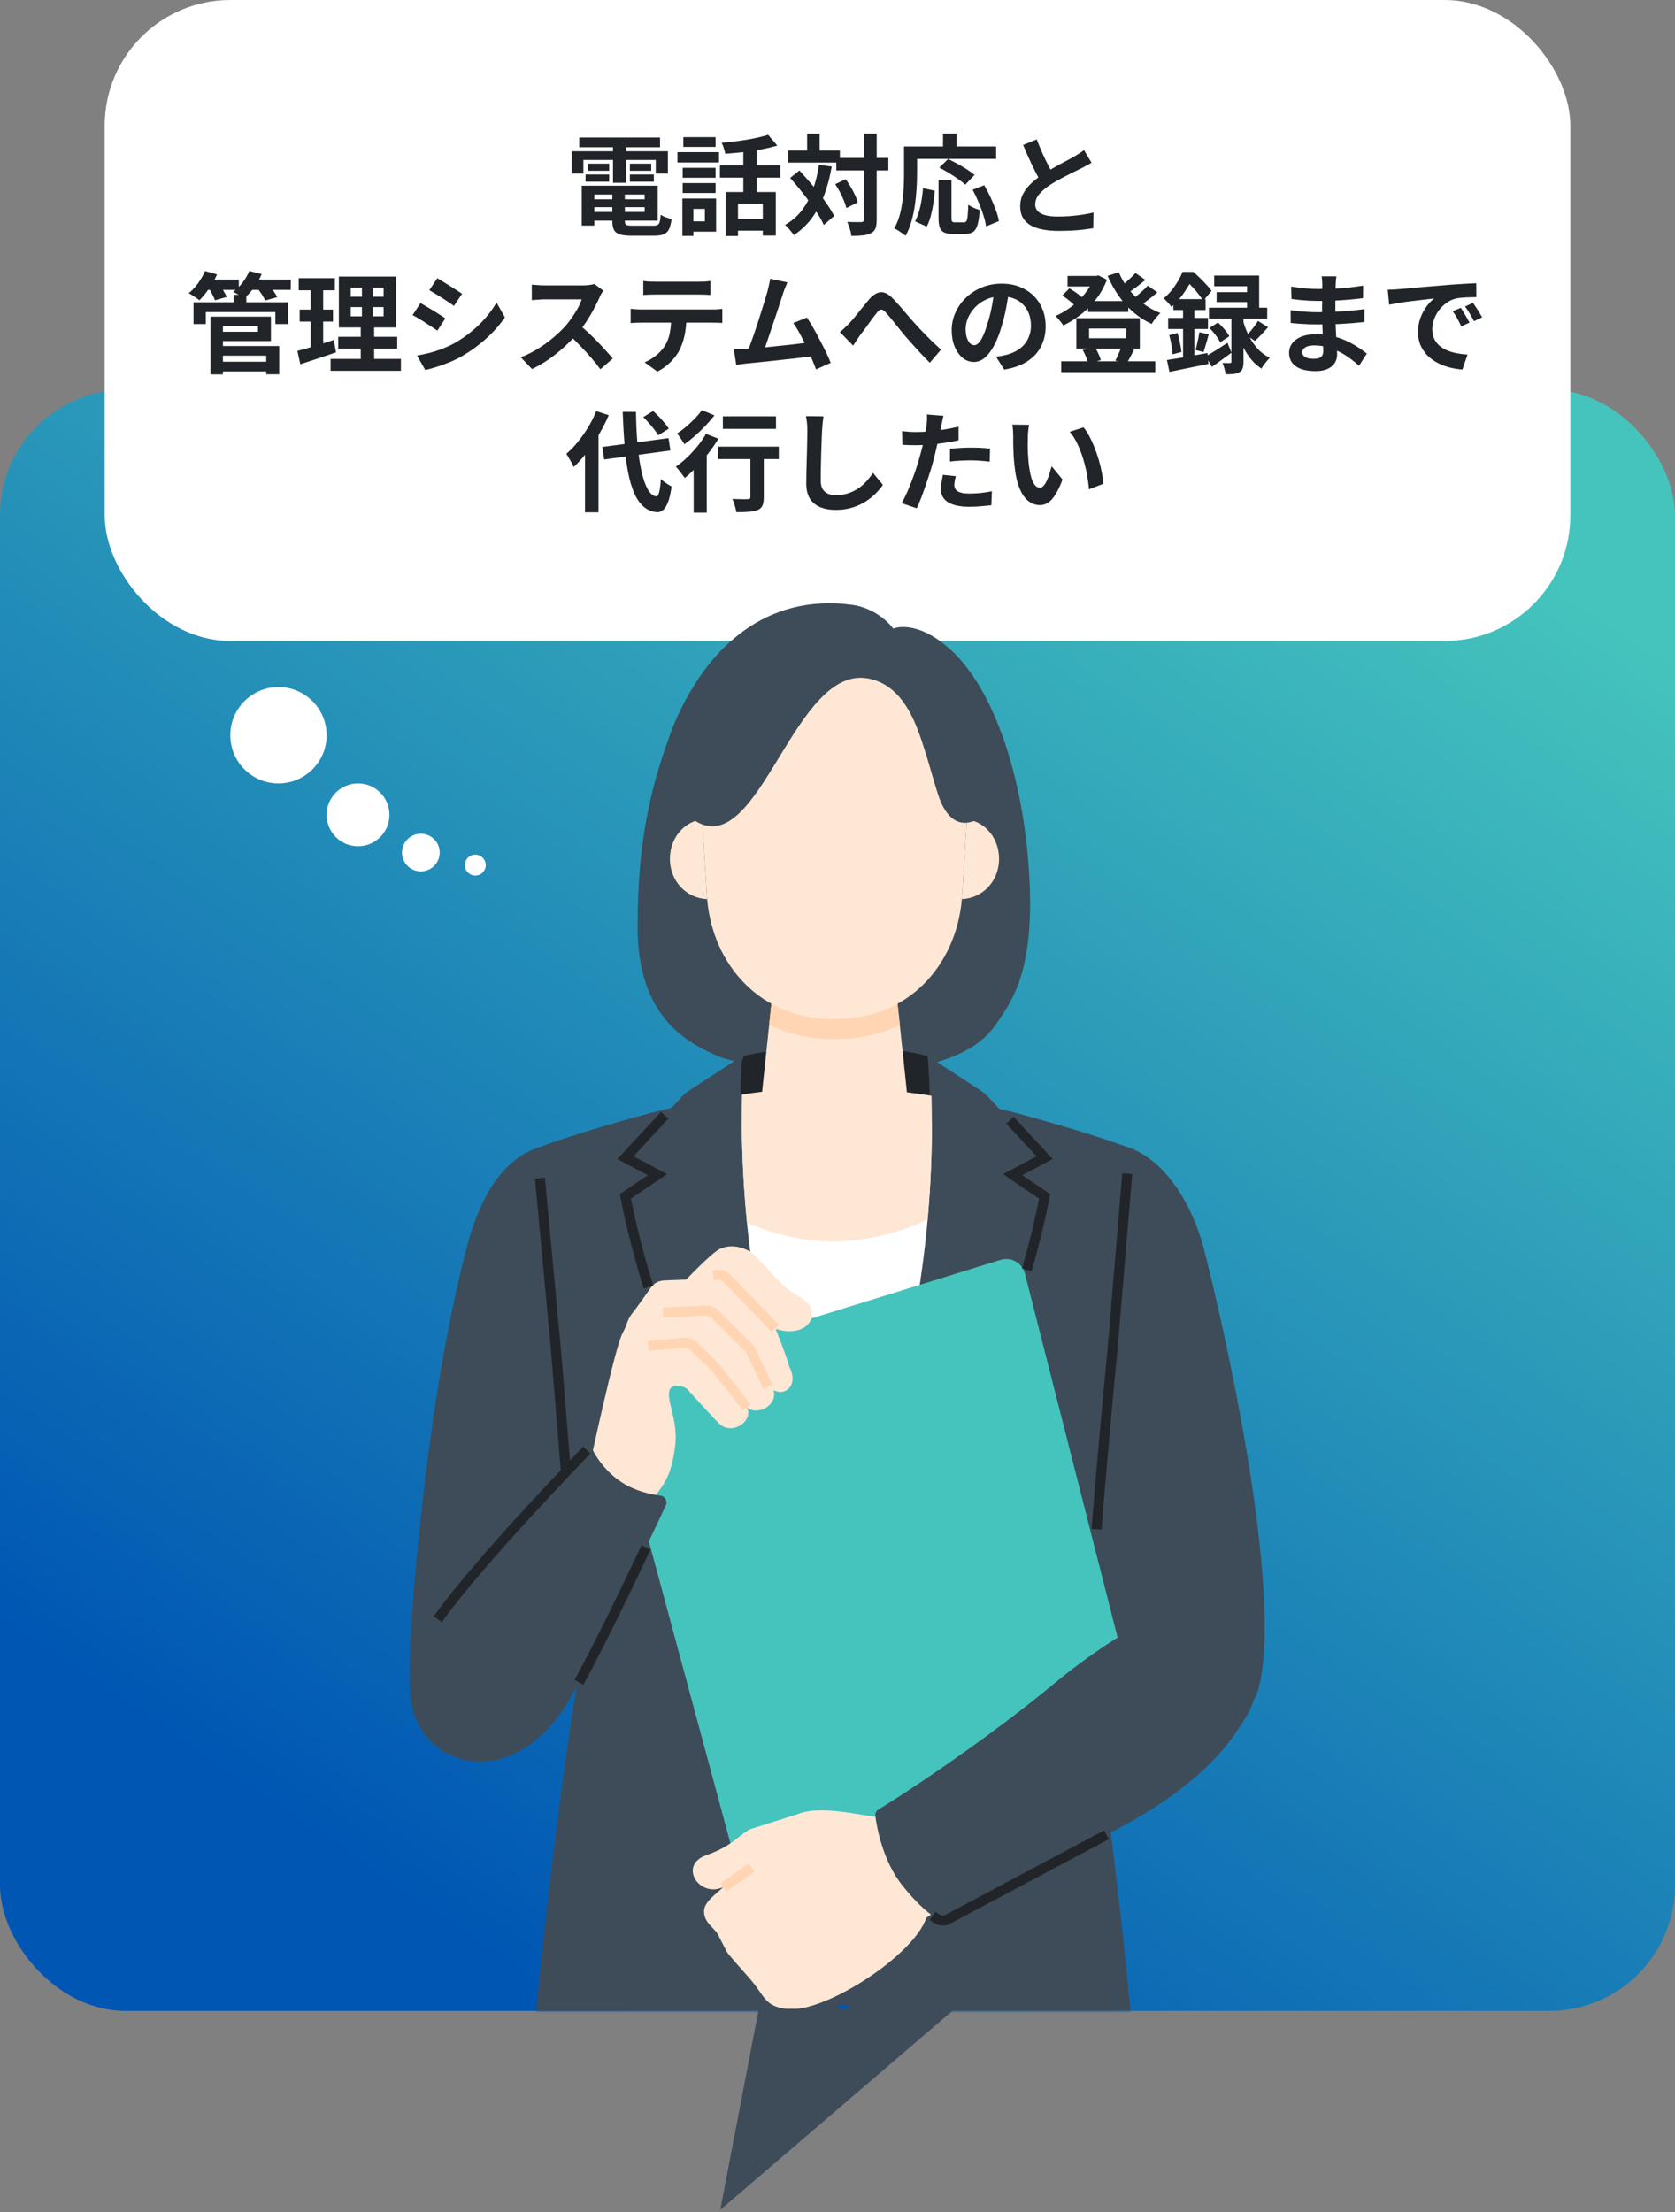 <svg width="400" height="528" viewBox="0 0 400 528" fill="none" xmlns="http://www.w3.org/2000/svg">
<rect x="0" y="0" width="400" height="528" fill="#808080" stroke="none"/>
<rect y="93" width="400" height="387" rx="30" fill="url(#paint0_linear_2997_1894)"/>
<rect x="25" width="350" height="153" rx="30" fill="white"/>
<path d="M140.486 47.578H155.228V49.45H140.486V47.578ZM140.486 44.328H157.048V52.674H140.486V50.594H153.954V46.434H140.486V44.328ZM146.232 45.498H149.222V52.752C149.222 53.237 149.335 53.549 149.56 53.688C149.803 53.809 150.314 53.87 151.094 53.87C151.25 53.87 151.484 53.87 151.796 53.87C152.125 53.87 152.489 53.87 152.888 53.87C153.304 53.87 153.711 53.87 154.11 53.87C154.526 53.87 154.907 53.87 155.254 53.87C155.601 53.87 155.869 53.87 156.06 53.87C156.493 53.87 156.823 53.809 157.048 53.688C157.273 53.567 157.438 53.315 157.542 52.934C157.646 52.553 157.724 51.998 157.776 51.27C158.088 51.478 158.495 51.677 158.998 51.868C159.518 52.059 159.977 52.189 160.376 52.258C160.255 53.298 160.055 54.104 159.778 54.676C159.501 55.265 159.085 55.673 158.53 55.898C157.993 56.141 157.247 56.262 156.294 56.262C156.138 56.262 155.869 56.262 155.488 56.262C155.124 56.262 154.708 56.262 154.24 56.262C153.789 56.262 153.33 56.262 152.862 56.262C152.394 56.262 151.978 56.262 151.614 56.262C151.25 56.262 150.981 56.262 150.808 56.262C149.629 56.262 148.702 56.158 148.026 55.95C147.367 55.742 146.899 55.387 146.622 54.884C146.362 54.381 146.232 53.679 146.232 52.778V45.498ZM138.926 44.328H141.916V53.844H138.926V44.328ZM138.328 32.836H157.62V35.15H138.328V32.836ZM140.33 39.076H145.478V40.766H140.33V39.076ZM139.836 41.65H145.478V43.366H139.836V41.65ZM150.418 41.65H156.138V43.366H150.418V41.65ZM150.418 39.076H155.514V40.766H150.418V39.076ZM146.388 33.772H149.456V43.626H146.388V33.772ZM136.534 36.112H159.492V41.442H156.606V38.192H139.316V41.442H136.534V36.112ZM173.272 45.836H185.258V56.236H182.164V48.618H176.236V56.34H173.272V45.836ZM183.438 32.186L185.622 34.76C184.443 35.107 183.152 35.41 181.748 35.67C180.344 35.93 178.905 36.147 177.432 36.32C175.976 36.476 174.563 36.606 173.194 36.71C173.142 36.329 173.029 35.887 172.856 35.384C172.683 34.864 172.509 34.431 172.336 34.084C173.324 33.997 174.321 33.893 175.326 33.772C176.349 33.651 177.345 33.512 178.316 33.356C179.304 33.183 180.231 33.001 181.098 32.81C181.965 32.602 182.745 32.394 183.438 32.186ZM177.51 34.63H180.734V47.24H177.51V34.63ZM171.92 39.44H186.35V42.404H171.92V39.44ZM175.274 52.284H183.646V55.066H175.274V52.284ZM163.028 40.064H170.88V42.43H163.028V40.064ZM163.184 32.732H170.88V35.072H163.184V32.732ZM163.028 43.704H170.88V46.07H163.028V43.704ZM161.78 36.32H171.712V38.79H161.78V36.32ZM164.588 47.396H171.01V55.3H164.588V52.83H168.332V49.866H164.588V47.396ZM162.95 47.396H165.576V56.314H162.95V47.396ZM199.714 37.698H212.142V40.688H199.714V37.698ZM188.196 35.93H200.572V38.816H188.196V35.93ZM206.266 31.9H209.36V52.44C209.36 53.324 209.265 54.009 209.074 54.494C208.883 54.997 208.537 55.378 208.034 55.638C207.531 55.915 206.89 56.097 206.11 56.184C205.33 56.271 204.394 56.314 203.302 56.314C203.285 56.002 203.224 55.647 203.12 55.248C203.016 54.849 202.895 54.442 202.756 54.026C202.617 53.627 202.479 53.272 202.34 52.96C203.068 52.995 203.744 53.012 204.368 53.012C204.992 53.012 205.417 53.012 205.642 53.012C205.867 53.012 206.023 52.977 206.11 52.908C206.214 52.821 206.266 52.665 206.266 52.44V31.9ZM199.454 43.964L201.95 42.768C202.366 43.34 202.765 43.955 203.146 44.614C203.545 45.273 203.891 45.923 204.186 46.564C204.481 47.188 204.697 47.769 204.836 48.306L202.132 49.658C202.011 49.155 201.811 48.575 201.534 47.916C201.274 47.257 200.962 46.581 200.598 45.888C200.234 45.195 199.853 44.553 199.454 43.964ZM188.69 42.482L190.9 40.688C191.663 41.52 192.451 42.404 193.266 43.34C194.081 44.276 194.869 45.229 195.632 46.2C196.412 47.171 197.105 48.115 197.712 49.034C198.319 49.935 198.813 50.776 199.194 51.556L196.724 53.688C196.377 52.908 195.909 52.05 195.32 51.114C194.731 50.178 194.063 49.207 193.318 48.202C192.59 47.197 191.827 46.209 191.03 45.238C190.25 44.25 189.47 43.331 188.69 42.482ZM192.746 31.926H195.736V37.698H192.746V31.926ZM195.58 39.336L198.622 39.752C198.189 42.265 197.582 44.553 196.802 46.616C196.022 48.661 195.043 50.481 193.864 52.076C192.685 53.653 191.255 55.005 189.574 56.132C189.453 55.924 189.262 55.664 189.002 55.352C188.759 55.04 188.499 54.728 188.222 54.416C187.945 54.121 187.693 53.879 187.468 53.688C189.063 52.769 190.397 51.617 191.472 50.23C192.547 48.826 193.413 47.214 194.072 45.394C194.748 43.574 195.251 41.555 195.58 39.336ZM224.128 42.924H227.222V51.972C227.222 52.457 227.274 52.761 227.378 52.882C227.499 53.003 227.733 53.064 228.08 53.064C228.184 53.064 228.323 53.064 228.496 53.064C228.687 53.064 228.895 53.064 229.12 53.064C229.345 53.064 229.553 53.064 229.744 53.064C229.935 53.064 230.082 53.064 230.186 53.064C230.446 53.064 230.645 52.969 230.784 52.778C230.923 52.57 231.018 52.163 231.07 51.556C231.139 50.949 231.191 50.048 231.226 48.852C231.451 49.025 231.72 49.199 232.032 49.372C232.361 49.545 232.699 49.693 233.046 49.814C233.393 49.935 233.696 50.039 233.956 50.126C233.869 51.599 233.705 52.752 233.462 53.584C233.237 54.416 232.89 54.997 232.422 55.326C231.954 55.673 231.304 55.846 230.472 55.846C230.351 55.846 230.151 55.846 229.874 55.846C229.614 55.846 229.328 55.846 229.016 55.846C228.721 55.846 228.444 55.846 228.184 55.846C227.924 55.846 227.725 55.846 227.586 55.846C226.667 55.846 225.957 55.725 225.454 55.482C224.969 55.257 224.622 54.858 224.414 54.286C224.223 53.714 224.128 52.951 224.128 51.998V42.924ZM220.436 44.926L223.244 45.524C223.157 46.512 223.036 47.535 222.88 48.592C222.724 49.649 222.516 50.655 222.256 51.608C222.013 52.544 221.693 53.367 221.294 54.078L218.538 52.83C218.902 52.154 219.205 51.391 219.448 50.542C219.708 49.693 219.916 48.783 220.072 47.812C220.228 46.841 220.349 45.879 220.436 44.926ZM224.31 40.012L226.416 37.958C227.109 38.287 227.855 38.669 228.652 39.102C229.449 39.535 230.212 39.986 230.94 40.454C231.668 40.922 232.266 41.355 232.734 41.754L230.498 44.094C230.082 43.678 229.519 43.227 228.808 42.742C228.115 42.239 227.369 41.754 226.572 41.286C225.792 40.801 225.038 40.376 224.31 40.012ZM232.266 45.29L235.048 44.224C235.568 45.108 236.071 46.07 236.556 47.11C237.041 48.133 237.457 49.138 237.804 50.126C238.168 51.097 238.411 51.981 238.532 52.778L235.464 54.052C235.377 53.272 235.169 52.379 234.84 51.374C234.528 50.351 234.147 49.32 233.696 48.28C233.245 47.223 232.769 46.226 232.266 45.29ZM225.194 31.9H228.444V36.658H225.194V31.9ZM217.342 34.968H237.882V37.932H217.342V34.968ZM215.886 34.968H219.006V41.52C219.006 42.577 218.963 43.747 218.876 45.03C218.807 46.295 218.677 47.604 218.486 48.956C218.295 50.291 218.018 51.591 217.654 52.856C217.307 54.121 216.839 55.265 216.25 56.288C216.059 56.115 215.791 55.907 215.444 55.664C215.115 55.439 214.777 55.213 214.43 54.988C214.083 54.78 213.789 54.624 213.546 54.52C214.083 53.584 214.508 52.561 214.82 51.452C215.132 50.343 215.357 49.207 215.496 48.046C215.652 46.885 215.756 45.749 215.808 44.64C215.86 43.513 215.886 42.473 215.886 41.52V34.968ZM260.658 38.842C260.277 39.085 259.869 39.319 259.436 39.544C259.02 39.769 258.569 40.003 258.084 40.246C257.685 40.454 257.191 40.697 256.602 40.974C256.03 41.251 255.406 41.563 254.73 41.91C254.071 42.239 253.404 42.595 252.728 42.976C252.052 43.34 251.419 43.713 250.83 44.094C249.755 44.805 248.88 45.541 248.204 46.304C247.545 47.067 247.216 47.907 247.216 48.826C247.216 49.745 247.667 50.455 248.568 50.958C249.469 51.443 250.821 51.686 252.624 51.686C253.525 51.686 254.479 51.651 255.484 51.582C256.507 51.495 257.512 51.383 258.5 51.244C259.488 51.088 260.363 50.915 261.126 50.724L261.074 54.468C260.346 54.589 259.549 54.702 258.682 54.806C257.833 54.91 256.905 54.988 255.9 55.04C254.912 55.092 253.855 55.118 252.728 55.118C251.428 55.118 250.223 55.014 249.114 54.806C248.022 54.615 247.06 54.295 246.228 53.844C245.413 53.393 244.772 52.787 244.304 52.024C243.853 51.261 243.628 50.325 243.628 49.216C243.628 48.107 243.871 47.101 244.356 46.2C244.841 45.299 245.5 44.467 246.332 43.704C247.181 42.941 248.109 42.222 249.114 41.546C249.738 41.13 250.397 40.731 251.09 40.35C251.783 39.951 252.459 39.57 253.118 39.206C253.794 38.842 254.418 38.513 254.99 38.218C255.579 37.906 256.065 37.637 256.446 37.412C256.949 37.117 257.391 36.849 257.772 36.606C258.153 36.363 258.517 36.103 258.864 35.826L260.658 38.842ZM247.58 33.278C248.013 34.422 248.464 35.523 248.932 36.58C249.417 37.637 249.894 38.625 250.362 39.544C250.847 40.463 251.289 41.286 251.688 42.014L248.75 43.756C248.282 42.959 247.797 42.066 247.294 41.078C246.791 40.09 246.289 39.05 245.786 37.958C245.283 36.849 244.798 35.731 244.33 34.604L247.58 33.278ZM52.09 86.35H64.752V88.664H52.09V86.35ZM55.808 70.36H58.824V73.506H55.808V70.36ZM46.214 72.154H68.834V77.354H65.766V74.494H49.152V77.354H46.214V72.154ZM51.986 75.586H64.7V81.41H51.986V79.2H61.606V77.822H51.986V75.586ZM52.116 82.606H66.676V89.34H63.582V84.894H52.116V82.606ZM50.27 75.586H53.234V89.366H50.27V75.586ZM48.814 66.72H57.03V69.19H48.814V66.72ZM59.344 66.72H69.432V69.19H59.344V66.72ZM48.944 64.692L51.83 65.498C51.327 66.659 50.686 67.795 49.906 68.904C49.143 69.996 48.38 70.923 47.618 71.686C47.427 71.513 47.176 71.322 46.864 71.114C46.552 70.906 46.24 70.698 45.928 70.49C45.616 70.282 45.33 70.117 45.07 69.996C45.867 69.355 46.612 68.557 47.306 67.604C47.999 66.651 48.545 65.68 48.944 64.692ZM59.526 64.692L62.49 65.42C62.022 66.547 61.415 67.621 60.67 68.644C59.924 69.649 59.162 70.49 58.382 71.166C58.156 71.01 57.879 70.845 57.55 70.672C57.238 70.481 56.908 70.299 56.562 70.126C56.215 69.935 55.912 69.788 55.652 69.684C56.484 69.095 57.238 68.358 57.914 67.474C58.607 66.573 59.144 65.645 59.526 64.692ZM49.802 68.644L52.454 67.916C52.766 68.367 53.078 68.878 53.39 69.45C53.719 70.005 53.97 70.481 54.144 70.88L51.336 71.686C51.214 71.287 50.998 70.802 50.686 70.23C50.391 69.641 50.096 69.112 49.802 68.644ZM61.398 68.696L64.154 67.968C64.535 68.401 64.916 68.895 65.298 69.45C65.696 70.005 66 70.499 66.208 70.932L63.322 71.738C63.166 71.322 62.897 70.828 62.516 70.256C62.134 69.684 61.762 69.164 61.398 68.696ZM83.758 73.298V75.508H91.61V73.298H83.758ZM83.758 68.644V70.828H91.61V68.644H83.758ZM80.924 66.018H94.6V78.16H80.924V66.018ZM80.768 80.396H94.86V83.204H80.768V80.396ZM78.948 85.674H95.744V88.508H78.948V85.674ZM71.33 66.408H79.962V69.294H71.33V66.408ZM71.564 73.896H79.52V76.756H71.564V73.896ZM71.018 83.776C71.78 83.568 72.63 83.334 73.566 83.074C74.519 82.797 75.524 82.493 76.582 82.164C77.639 81.817 78.679 81.479 79.702 81.15L80.248 84.114C78.792 84.599 77.318 85.093 75.828 85.596C74.337 86.099 72.968 86.549 71.72 86.948L71.018 83.776ZM74.19 67.552H77.18V83.516L74.19 84.01V67.552ZM86.436 67.136H89.062V76.912H89.348V87H86.15V76.912H86.436V67.136ZM104.428 66.408C104.844 66.651 105.32 66.937 105.858 67.266C106.395 67.595 106.941 67.933 107.496 68.28C108.068 68.627 108.596 68.965 109.082 69.294C109.584 69.606 110.009 69.883 110.356 70.126L108.406 73.012C108.059 72.752 107.634 72.457 107.132 72.128C106.629 71.799 106.109 71.461 105.572 71.114C105.034 70.767 104.497 70.438 103.96 70.126C103.44 69.797 102.963 69.511 102.53 69.268L104.428 66.408ZM99.592 84.868C100.58 84.695 101.568 84.487 102.556 84.244C103.561 83.984 104.558 83.663 105.546 83.282C106.551 82.901 107.522 82.459 108.458 81.956C109.931 81.124 111.3 80.188 112.566 79.148C113.848 78.108 114.992 76.999 115.998 75.82C117.02 74.641 117.878 73.437 118.572 72.206L120.574 75.742C119.36 77.545 117.861 79.243 116.076 80.838C114.308 82.433 112.358 83.845 110.226 85.076C109.342 85.579 108.371 86.047 107.314 86.48C106.274 86.913 105.242 87.286 104.22 87.598C103.214 87.927 102.322 88.161 101.542 88.3L99.592 84.868ZM100.424 72.336C100.857 72.579 101.342 72.865 101.88 73.194C102.434 73.506 102.989 73.835 103.544 74.182C104.098 74.529 104.618 74.858 105.104 75.17C105.606 75.482 106.022 75.759 106.352 76.002L104.454 78.914C104.072 78.654 103.639 78.368 103.154 78.056C102.668 77.727 102.148 77.389 101.594 77.042C101.056 76.678 100.519 76.34 99.982 76.028C99.462 75.716 98.976 75.447 98.526 75.222L100.424 72.336ZM144.078 69.372C143.974 69.528 143.818 69.771 143.61 70.1C143.419 70.429 143.272 70.733 143.168 71.01C142.804 71.825 142.353 72.735 141.816 73.74C141.296 74.745 140.698 75.759 140.022 76.782C139.363 77.787 138.661 78.732 137.916 79.616C136.945 80.708 135.87 81.791 134.692 82.866C133.53 83.923 132.3 84.903 131 85.804C129.717 86.688 128.4 87.451 127.048 88.092L124.37 85.284C125.774 84.747 127.134 84.071 128.452 83.256C129.769 82.441 130.991 81.557 132.118 80.604C133.244 79.651 134.215 78.723 135.03 77.822C135.602 77.163 136.139 76.461 136.642 75.716C137.162 74.971 137.621 74.234 138.02 73.506C138.418 72.761 138.713 72.076 138.904 71.452C138.73 71.452 138.418 71.452 137.968 71.452C137.517 71.452 136.988 71.452 136.382 71.452C135.792 71.452 135.168 71.452 134.51 71.452C133.851 71.452 133.218 71.452 132.612 71.452C132.022 71.452 131.502 71.452 131.052 71.452C130.601 71.452 130.28 71.452 130.09 71.452C129.726 71.452 129.344 71.469 128.946 71.504C128.547 71.521 128.166 71.547 127.802 71.582C127.455 71.599 127.186 71.617 126.996 71.634V67.942C127.256 67.959 127.576 67.985 127.958 68.02C128.339 68.055 128.72 68.081 129.102 68.098C129.5 68.115 129.83 68.124 130.09 68.124C130.315 68.124 130.67 68.124 131.156 68.124C131.641 68.124 132.196 68.124 132.82 68.124C133.444 68.124 134.085 68.124 134.744 68.124C135.42 68.124 136.061 68.124 136.668 68.124C137.292 68.124 137.829 68.124 138.28 68.124C138.73 68.124 139.06 68.124 139.268 68.124C139.84 68.124 140.36 68.089 140.828 68.02C141.313 67.951 141.686 67.873 141.946 67.786L144.078 69.372ZM138.254 77.458C138.93 77.995 139.649 78.619 140.412 79.33C141.174 80.041 141.928 80.777 142.674 81.54C143.419 82.303 144.104 83.039 144.728 83.75C145.369 84.443 145.906 85.05 146.34 85.57L143.376 88.144C142.734 87.26 141.998 86.341 141.166 85.388C140.351 84.435 139.484 83.49 138.566 82.554C137.664 81.601 136.746 80.699 135.81 79.85L138.254 77.458ZM153.62 67.058C154.053 67.127 154.521 67.179 155.024 67.214C155.526 67.231 155.986 67.24 156.402 67.24C156.731 67.24 157.251 67.24 157.962 67.24C158.672 67.24 159.47 67.24 160.354 67.24C161.238 67.24 162.122 67.24 163.006 67.24C163.89 67.24 164.67 67.24 165.346 67.24C166.039 67.24 166.542 67.24 166.854 67.24C167.304 67.24 167.772 67.231 168.258 67.214C168.743 67.179 169.211 67.127 169.662 67.058V70.412C169.211 70.377 168.743 70.351 168.258 70.334C167.772 70.317 167.304 70.308 166.854 70.308C166.542 70.308 166.039 70.308 165.346 70.308C164.67 70.308 163.89 70.308 163.006 70.308C162.122 70.308 161.238 70.308 160.354 70.308C159.47 70.308 158.672 70.308 157.962 70.308C157.268 70.308 156.757 70.308 156.428 70.308C155.977 70.308 155.492 70.317 154.972 70.334C154.469 70.351 154.018 70.377 153.62 70.412V67.058ZM150.604 73.714C150.985 73.749 151.392 73.783 151.826 73.818C152.276 73.853 152.701 73.87 153.1 73.87C153.325 73.87 153.776 73.87 154.452 73.87C155.128 73.87 155.942 73.87 156.896 73.87C157.849 73.87 158.872 73.87 159.964 73.87C161.073 73.87 162.174 73.87 163.266 73.87C164.375 73.87 165.406 73.87 166.36 73.87C167.313 73.87 168.119 73.87 168.778 73.87C169.454 73.87 169.904 73.87 170.13 73.87C170.407 73.87 170.78 73.861 171.248 73.844C171.733 73.809 172.149 73.766 172.496 73.714V77.094C172.184 77.059 171.802 77.042 171.352 77.042C170.901 77.025 170.494 77.016 170.13 77.016C169.904 77.016 169.454 77.016 168.778 77.016C168.119 77.016 167.313 77.016 166.36 77.016C165.406 77.016 164.375 77.016 163.266 77.016C162.174 77.016 161.073 77.016 159.964 77.016C158.872 77.016 157.849 77.016 156.896 77.016C155.942 77.016 155.128 77.016 154.452 77.016C153.776 77.016 153.325 77.016 153.1 77.016C152.718 77.016 152.294 77.025 151.826 77.042C151.375 77.059 150.968 77.085 150.604 77.12V73.714ZM163.916 75.508C163.916 77.207 163.768 78.732 163.474 80.084C163.179 81.419 162.754 82.623 162.2 83.698C161.888 84.287 161.472 84.894 160.952 85.518C160.432 86.142 159.834 86.731 159.158 87.286C158.482 87.841 157.754 88.309 156.974 88.69L153.932 86.48C154.85 86.116 155.734 85.596 156.584 84.92C157.433 84.244 158.118 83.525 158.638 82.762C159.296 81.757 159.738 80.647 159.964 79.434C160.189 78.221 160.302 76.921 160.302 75.534L163.916 75.508ZM188.036 67.396C187.863 67.777 187.681 68.211 187.49 68.696C187.3 69.164 187.109 69.693 186.918 70.282C186.762 70.767 186.563 71.391 186.32 72.154C186.078 72.899 185.809 73.723 185.514 74.624C185.22 75.508 184.908 76.427 184.578 77.38C184.266 78.316 183.963 79.226 183.668 80.11C183.374 80.994 183.096 81.8 182.836 82.528C182.576 83.239 182.351 83.819 182.16 84.27L178.312 84.4C178.555 83.845 178.824 83.169 179.118 82.372C179.413 81.575 179.725 80.708 180.054 79.772C180.384 78.819 180.704 77.848 181.016 76.86C181.346 75.872 181.649 74.919 181.926 74C182.221 73.081 182.481 72.232 182.706 71.452C182.949 70.672 183.14 70.039 183.278 69.554C183.452 68.878 183.582 68.323 183.668 67.89C183.772 67.439 183.85 66.989 183.902 66.538L188.036 67.396ZM192.69 75.794C193.158 76.487 193.661 77.302 194.198 78.238C194.736 79.174 195.264 80.153 195.784 81.176C196.322 82.181 196.816 83.152 197.266 84.088C197.717 85.024 198.09 85.865 198.384 86.61L194.874 88.17C194.58 87.373 194.216 86.471 193.782 85.466C193.366 84.461 192.907 83.438 192.404 82.398C191.919 81.358 191.416 80.379 190.896 79.46C190.394 78.524 189.908 77.744 189.44 77.12L192.69 75.794ZM178.078 83.256C178.668 83.221 179.378 83.178 180.21 83.126C181.06 83.057 181.97 82.979 182.94 82.892C183.911 82.788 184.899 82.684 185.904 82.58C186.927 82.476 187.924 82.372 188.894 82.268C189.882 82.147 190.801 82.034 191.65 81.93C192.5 81.826 193.219 81.731 193.808 81.644L194.588 84.972C193.947 85.059 193.176 85.154 192.274 85.258C191.39 85.362 190.437 85.475 189.414 85.596C188.392 85.7 187.352 85.813 186.294 85.934C185.237 86.055 184.206 86.168 183.2 86.272C182.195 86.376 181.268 86.471 180.418 86.558C179.569 86.627 178.85 86.697 178.26 86.766C177.931 86.801 177.541 86.853 177.09 86.922C176.657 86.974 176.232 87.026 175.816 87.078L175.218 83.282C175.652 83.282 176.128 83.282 176.648 83.282C177.186 83.282 177.662 83.273 178.078 83.256ZM200.568 79.252C200.967 78.94 201.331 78.628 201.66 78.316C202.007 77.987 202.38 77.623 202.778 77.224C203.073 76.912 203.411 76.531 203.792 76.08C204.174 75.612 204.581 75.109 205.014 74.572C205.448 74.035 205.881 73.497 206.314 72.96C206.765 72.405 207.19 71.894 207.588 71.426C208.507 70.386 209.4 69.831 210.266 69.762C211.133 69.675 212.043 70.1 212.996 71.036C213.586 71.608 214.192 72.258 214.816 72.986C215.458 73.714 216.082 74.442 216.688 75.17C217.295 75.898 217.858 76.539 218.378 77.094C218.794 77.562 219.236 78.047 219.704 78.55C220.19 79.053 220.701 79.581 221.238 80.136C221.776 80.691 222.339 81.245 222.928 81.8C223.518 82.355 224.116 82.909 224.722 83.464L222.044 86.584C221.438 85.977 220.796 85.319 220.12 84.608C219.444 83.897 218.777 83.169 218.118 82.424C217.477 81.679 216.87 80.994 216.298 80.37C215.778 79.729 215.224 79.053 214.634 78.342C214.062 77.614 213.508 76.921 212.97 76.262C212.433 75.603 211.956 75.049 211.54 74.598C211.246 74.251 210.977 74.035 210.734 73.948C210.509 73.861 210.284 73.879 210.058 74C209.85 74.121 209.625 74.347 209.382 74.676C209.122 75.005 208.819 75.395 208.472 75.846C208.143 76.297 207.788 76.782 207.406 77.302C207.042 77.805 206.687 78.299 206.34 78.784C205.994 79.252 205.673 79.668 205.378 80.032C205.084 80.465 204.789 80.899 204.494 81.332C204.217 81.765 203.966 82.155 203.74 82.502L200.568 79.252ZM240.972 69.19C240.799 70.507 240.574 71.911 240.296 73.402C240.019 74.893 239.646 76.401 239.178 77.926C238.676 79.677 238.086 81.185 237.41 82.45C236.734 83.715 235.989 84.695 235.174 85.388C234.377 86.064 233.502 86.402 232.548 86.402C231.595 86.402 230.711 86.081 229.896 85.44C229.099 84.781 228.458 83.88 227.972 82.736C227.504 81.592 227.27 80.292 227.27 78.836C227.27 77.328 227.574 75.907 228.18 74.572C228.787 73.237 229.628 72.059 230.702 71.036C231.794 69.996 233.06 69.181 234.498 68.592C235.954 68.003 237.523 67.708 239.204 67.708C240.816 67.708 242.264 67.968 243.546 68.488C244.846 69.008 245.956 69.727 246.874 70.646C247.793 71.565 248.495 72.639 248.98 73.87C249.466 75.101 249.708 76.427 249.708 77.848C249.708 79.668 249.336 81.297 248.59 82.736C247.845 84.175 246.736 85.362 245.262 86.298C243.806 87.234 241.986 87.875 239.802 88.222L237.852 85.128C238.355 85.076 238.797 85.015 239.178 84.946C239.56 84.877 239.924 84.799 240.27 84.712C241.102 84.504 241.874 84.209 242.584 83.828C243.312 83.429 243.945 82.944 244.482 82.372C245.02 81.783 245.436 81.098 245.73 80.318C246.042 79.538 246.198 78.68 246.198 77.744C246.198 76.721 246.042 75.785 245.73 74.936C245.418 74.087 244.959 73.35 244.352 72.726C243.746 72.085 243.009 71.599 242.142 71.27C241.276 70.923 240.279 70.75 239.152 70.75C237.766 70.75 236.544 71.001 235.486 71.504C234.429 71.989 233.536 72.622 232.808 73.402C232.08 74.182 231.526 75.023 231.144 75.924C230.78 76.825 230.598 77.683 230.598 78.498C230.598 79.365 230.702 80.093 230.91 80.682C231.118 81.254 231.37 81.687 231.664 81.982C231.976 82.259 232.306 82.398 232.652 82.398C233.016 82.398 233.372 82.216 233.718 81.852C234.082 81.471 234.438 80.899 234.784 80.136C235.131 79.373 235.478 78.411 235.824 77.25C236.223 76.002 236.561 74.667 236.838 73.246C237.116 71.825 237.315 70.438 237.436 69.086L240.972 69.19ZM259.822 71.868H269.442V74.468H259.822V71.868ZM253.426 86.246H275.89V88.82H253.426V86.246ZM254.934 65.862H262.214V68.384H254.934V65.862ZM261.226 65.862H261.772L262.292 65.732L264.346 66.772C263.861 68.037 263.254 69.225 262.526 70.334C261.798 71.426 260.975 72.431 260.056 73.35C259.138 74.269 258.158 75.092 257.118 75.82C256.078 76.531 255.012 77.155 253.92 77.692C253.73 77.363 253.444 76.973 253.062 76.522C252.698 76.054 252.36 75.69 252.048 75.43C253.019 75.014 253.972 74.494 254.908 73.87C255.862 73.246 256.746 72.535 257.56 71.738C258.392 70.941 259.12 70.091 259.744 69.19C260.386 68.289 260.88 67.361 261.226 66.408V65.862ZM267.18 65.004C267.77 66.408 268.55 67.743 269.52 69.008C270.508 70.273 271.644 71.4 272.926 72.388C274.226 73.376 275.622 74.156 277.112 74.728C276.887 74.936 276.636 75.196 276.358 75.508C276.098 75.803 275.847 76.115 275.604 76.444C275.379 76.756 275.188 77.051 275.032 77.328C273.438 76.6 271.973 75.664 270.638 74.52C269.321 73.376 268.151 72.067 267.128 70.594C266.106 69.121 265.23 67.535 264.502 65.836L267.18 65.004ZM253.686 70.542L255.376 68.826C255.758 69.051 256.156 69.303 256.572 69.58C256.988 69.857 257.378 70.143 257.742 70.438C258.124 70.733 258.427 71.01 258.652 71.27L256.884 73.168C256.555 72.787 256.078 72.345 255.454 71.842C254.848 71.339 254.258 70.906 253.686 70.542ZM271.158 65.16L273.524 66.824C272.796 67.431 272.034 68.029 271.236 68.618C270.456 69.207 269.737 69.71 269.078 70.126L267.232 68.67C267.648 68.375 268.099 68.029 268.584 67.63C269.07 67.214 269.538 66.789 269.988 66.356C270.456 65.923 270.846 65.524 271.158 65.16ZM274.096 68.176L276.384 69.788C275.656 70.429 274.868 71.071 274.018 71.712C273.186 72.353 272.424 72.882 271.73 73.298L269.858 71.842C270.326 71.53 270.812 71.166 271.314 70.75C271.834 70.334 272.337 69.901 272.822 69.45C273.325 68.999 273.75 68.575 274.096 68.176ZM260.082 78.42V80.734H268.974V78.42H260.082ZM257.04 75.95H272.198V83.204H257.04V75.95ZM258.548 83.542L261.408 82.814C261.738 83.282 262.032 83.811 262.292 84.4C262.57 84.989 262.769 85.509 262.89 85.96L259.874 86.818C259.788 86.367 259.614 85.83 259.354 85.206C259.112 84.582 258.843 84.027 258.548 83.542ZM267.804 82.762L270.846 83.412C270.517 84.053 270.205 84.66 269.91 85.232C269.616 85.804 269.33 86.298 269.052 86.714L266.322 86.09C266.513 85.778 266.695 85.431 266.868 85.05C267.059 84.651 267.232 84.253 267.388 83.854C267.562 83.455 267.7 83.091 267.804 82.762ZM300.408 76.6L302.826 78.108C302.306 78.697 301.769 79.287 301.214 79.876C300.66 80.448 300.148 80.951 299.68 81.384L297.73 80.058C298.025 79.763 298.337 79.417 298.666 79.018C298.996 78.619 299.316 78.212 299.628 77.796C299.94 77.363 300.2 76.964 300.408 76.6ZM288.838 78.29L290.866 76.99C291.386 77.458 291.906 78.004 292.426 78.628C292.946 79.235 293.328 79.781 293.57 80.266L291.386 81.722C291.178 81.237 290.823 80.673 290.32 80.032C289.835 79.373 289.341 78.793 288.838 78.29ZM289.956 65.784H300.694V74.936H297.808V68.332H289.956V65.784ZM290.528 69.736H299.42V72.102H290.528V69.736ZM288.708 73.454H302.618V76.08H288.708V73.454ZM294.064 74.806H296.95V86.376C296.95 87.035 296.881 87.555 296.742 87.936C296.621 88.335 296.361 88.638 295.962 88.846C295.564 89.071 295.096 89.21 294.558 89.262C294.021 89.314 293.397 89.34 292.686 89.34C292.652 88.941 292.556 88.491 292.4 87.988C292.262 87.485 292.114 87.035 291.958 86.636C292.322 86.653 292.669 86.662 292.998 86.662C293.345 86.662 293.579 86.662 293.7 86.662C293.856 86.662 293.952 86.636 293.986 86.584C294.038 86.532 294.064 86.445 294.064 86.324V74.806ZM287.954 85.05C288.613 84.686 289.402 84.218 290.32 83.646C291.239 83.057 292.175 82.45 293.128 81.826L294.09 84.192C293.31 84.764 292.513 85.345 291.698 85.934C290.901 86.523 290.13 87.069 289.384 87.572L287.954 85.05ZM296.872 76.652C297.08 77.415 297.358 78.212 297.704 79.044C298.068 79.876 298.502 80.699 299.004 81.514C299.524 82.329 300.131 83.074 300.824 83.75C301.535 84.409 302.341 84.963 303.242 85.414C303.034 85.605 302.8 85.856 302.54 86.168C302.298 86.463 302.055 86.766 301.812 87.078C301.57 87.407 301.379 87.711 301.24 87.988C300.391 87.433 299.628 86.766 298.952 85.986C298.294 85.206 297.713 84.365 297.21 83.464C296.708 82.545 296.283 81.644 295.936 80.76C295.607 79.876 295.338 79.053 295.13 78.29L296.872 76.652ZM280.206 71.4H287.902V74H280.206V71.4ZM278.958 75.898H288.474V78.524H278.958V75.898ZM279.218 80.006L281.22 79.486C281.428 80.214 281.619 81.003 281.792 81.852C281.966 82.684 282.078 83.403 282.13 84.01L280.024 84.582C280.007 83.941 279.92 83.204 279.764 82.372C279.608 81.523 279.426 80.734 279.218 80.006ZM278.672 85.934C279.504 85.813 280.449 85.665 281.506 85.492C282.564 85.301 283.673 85.102 284.834 84.894C286.013 84.686 287.192 84.478 288.37 84.27L288.578 86.87C286.966 87.199 285.337 87.529 283.69 87.858C282.061 88.205 280.588 88.508 279.27 88.768L278.672 85.934ZM286.42 79.304L288.656 79.824C288.448 80.569 288.232 81.323 288.006 82.086C287.798 82.849 287.599 83.499 287.408 84.036L285.51 83.542C285.632 83.143 285.744 82.693 285.848 82.19C285.97 81.687 286.082 81.185 286.186 80.682C286.29 80.162 286.368 79.703 286.42 79.304ZM282.52 72.44H285.224V86.428L282.52 86.922V72.44ZM282.39 64.9H284.028V65.498H284.912V66.304C284.41 67.275 283.742 68.393 282.91 69.658C282.078 70.906 281.021 72.111 279.738 73.272C279.617 73.064 279.444 72.83 279.218 72.57C278.993 72.31 278.759 72.059 278.516 71.816C278.291 71.573 278.074 71.383 277.866 71.244C278.612 70.62 279.27 69.953 279.842 69.242C280.414 68.514 280.917 67.777 281.35 67.032C281.784 66.287 282.13 65.576 282.39 64.9ZM282.806 64.9H284.964C285.467 65.333 285.996 65.819 286.55 66.356C287.105 66.893 287.625 67.431 288.11 67.968C288.613 68.488 289.02 68.973 289.332 69.424L287.33 71.816C287.07 71.365 286.715 70.854 286.264 70.282C285.814 69.693 285.328 69.121 284.808 68.566C284.306 67.994 283.812 67.509 283.326 67.11H282.806V64.9ZM319.128 65.966C319.094 66.226 319.059 66.521 319.024 66.85C319.007 67.162 318.99 67.483 318.972 67.812C318.955 68.159 318.938 68.627 318.92 69.216C318.903 69.788 318.894 70.421 318.894 71.114C318.894 71.807 318.894 72.492 318.894 73.168C318.894 73.844 318.894 74.459 318.894 75.014C318.894 75.742 318.912 76.557 318.946 77.458C318.981 78.342 319.024 79.243 319.076 80.162C319.146 81.063 319.198 81.913 319.232 82.71C319.284 83.49 319.31 84.14 319.31 84.66C319.31 85.388 319.12 86.055 318.738 86.662C318.357 87.251 317.785 87.719 317.022 88.066C316.277 88.413 315.332 88.586 314.188 88.586C312.108 88.586 310.531 88.205 309.456 87.442C308.382 86.679 307.844 85.613 307.844 84.244C307.844 83.36 308.096 82.589 308.598 81.93C309.118 81.254 309.855 80.725 310.808 80.344C311.779 79.963 312.932 79.772 314.266 79.772C315.688 79.772 317.014 79.928 318.244 80.24C319.492 80.535 320.628 80.925 321.65 81.41C322.673 81.895 323.583 82.407 324.38 82.944C325.178 83.481 325.854 83.967 326.408 84.4L324.536 87.312C323.912 86.723 323.21 86.142 322.43 85.57C321.668 84.998 320.827 84.478 319.908 84.01C319.007 83.542 318.045 83.169 317.022 82.892C316.017 82.597 314.951 82.45 313.824 82.45C312.923 82.45 312.221 82.606 311.718 82.918C311.233 83.23 310.99 83.611 310.99 84.062C310.99 84.391 311.094 84.677 311.302 84.92C311.51 85.163 311.814 85.345 312.212 85.466C312.611 85.587 313.114 85.648 313.72 85.648C314.188 85.648 314.587 85.596 314.916 85.492C315.263 85.388 315.532 85.197 315.722 84.92C315.913 84.643 316.008 84.253 316.008 83.75C316.008 83.369 315.991 82.823 315.956 82.112C315.939 81.401 315.913 80.621 315.878 79.772C315.844 78.905 315.809 78.056 315.774 77.224C315.74 76.392 315.722 75.655 315.722 75.014C315.722 74.39 315.722 73.74 315.722 73.064C315.74 72.371 315.748 71.686 315.748 71.01C315.748 70.334 315.748 69.719 315.748 69.164C315.766 68.592 315.774 68.124 315.774 67.76C315.774 67.517 315.757 67.223 315.722 66.876C315.705 66.512 315.67 66.209 315.618 65.966H319.128ZM308.338 68.41C308.806 68.479 309.326 68.549 309.898 68.618C310.47 68.687 311.051 68.757 311.64 68.826C312.247 68.878 312.819 68.921 313.356 68.956C313.894 68.973 314.362 68.982 314.76 68.982C316.528 68.982 318.288 68.93 320.038 68.826C321.806 68.705 323.635 68.488 325.524 68.176L325.498 71.166C324.614 71.287 323.592 71.4 322.43 71.504C321.269 71.608 320.03 71.695 318.712 71.764C317.412 71.816 316.104 71.842 314.786 71.842C314.249 71.842 313.582 71.825 312.784 71.79C312.004 71.738 311.224 71.677 310.444 71.608C309.664 71.521 308.988 71.443 308.416 71.374L308.338 68.41ZM308.208 74.026C308.624 74.095 309.118 74.165 309.69 74.234C310.262 74.303 310.843 74.355 311.432 74.39C312.039 74.425 312.611 74.459 313.148 74.494C313.686 74.511 314.128 74.52 314.474 74.52C316.086 74.52 317.542 74.485 318.842 74.416C320.16 74.347 321.39 74.26 322.534 74.156C323.678 74.052 324.779 73.931 325.836 73.792L325.81 76.86C324.909 76.964 324.034 77.051 323.184 77.12C322.352 77.189 321.494 77.25 320.61 77.302C319.744 77.354 318.808 77.389 317.802 77.406C316.797 77.423 315.67 77.432 314.422 77.432C313.92 77.432 313.296 77.423 312.55 77.406C311.805 77.371 311.042 77.328 310.262 77.276C309.5 77.224 308.824 77.163 308.234 77.094L308.208 74.026ZM331.4 69.164C331.92 69.147 332.414 69.129 332.882 69.112C333.35 69.077 333.706 69.051 333.948 69.034C334.486 68.999 335.144 68.947 335.924 68.878C336.722 68.791 337.606 68.705 338.576 68.618C339.564 68.531 340.613 68.445 341.722 68.358C342.832 68.271 343.984 68.176 345.18 68.072C346.082 67.985 346.974 67.916 347.858 67.864C348.76 67.795 349.609 67.743 350.406 67.708C351.221 67.656 351.932 67.621 352.538 67.604L352.564 70.932C352.096 70.932 351.559 70.941 350.952 70.958C350.346 70.975 349.739 71.01 349.132 71.062C348.543 71.097 348.014 71.175 347.546 71.296C346.766 71.504 346.038 71.859 345.362 72.362C344.686 72.847 344.097 73.428 343.594 74.104C343.109 74.763 342.728 75.482 342.45 76.262C342.173 77.025 342.034 77.796 342.034 78.576C342.034 79.425 342.182 80.179 342.476 80.838C342.788 81.479 343.204 82.034 343.724 82.502C344.262 82.953 344.886 83.334 345.596 83.646C346.307 83.941 347.07 84.166 347.884 84.322C348.716 84.478 349.574 84.582 350.458 84.634L349.236 88.196C348.144 88.127 347.078 87.953 346.038 87.676C345.016 87.399 344.054 87.017 343.152 86.532C342.251 86.047 341.462 85.457 340.786 84.764C340.128 84.053 339.599 83.247 339.2 82.346C338.819 81.427 338.628 80.405 338.628 79.278C338.628 78.03 338.828 76.886 339.226 75.846C339.625 74.789 340.119 73.87 340.708 73.09C341.315 72.293 341.913 71.677 342.502 71.244C342.017 71.313 341.428 71.383 340.734 71.452C340.058 71.521 339.322 71.608 338.524 71.712C337.744 71.799 336.947 71.894 336.132 71.998C335.318 72.102 334.529 72.223 333.766 72.362C333.021 72.483 332.345 72.605 331.738 72.726L331.4 69.164ZM348.846 73.48C349.072 73.792 349.306 74.165 349.548 74.598C349.808 75.014 350.06 75.439 350.302 75.872C350.545 76.288 350.753 76.669 350.926 77.016L348.95 77.9C348.621 77.172 348.3 76.531 347.988 75.976C347.694 75.421 347.338 74.858 346.922 74.286L348.846 73.48ZM351.758 72.284C351.984 72.596 352.226 72.96 352.486 73.376C352.764 73.775 353.032 74.191 353.292 74.624C353.552 75.04 353.769 75.413 353.942 75.742L351.992 76.678C351.646 75.985 351.308 75.369 350.978 74.832C350.666 74.295 350.294 73.74 349.86 73.168L351.758 72.284ZM143.84 106.688L159.648 104.582L160.09 107.52L144.282 109.678L143.84 106.688ZM153.616 99.564L155.956 98.108C156.407 98.507 156.875 98.957 157.36 99.46C157.845 99.963 158.296 100.465 158.712 100.968C159.128 101.453 159.457 101.904 159.7 102.32L157.178 103.906C156.97 103.507 156.667 103.057 156.268 102.554C155.869 102.034 155.436 101.514 154.968 100.994C154.517 100.474 154.067 99.997 153.616 99.564ZM142.384 98.134L145.374 99.096C144.715 100.639 143.935 102.173 143.034 103.698C142.15 105.223 141.188 106.653 140.148 107.988C139.125 109.323 138.068 110.493 136.976 111.498C136.889 111.238 136.742 110.909 136.534 110.51C136.326 110.111 136.101 109.713 135.858 109.314C135.633 108.915 135.425 108.586 135.234 108.326C136.187 107.529 137.106 106.584 137.99 105.492C138.874 104.4 139.697 103.23 140.46 101.982C141.223 100.717 141.864 99.434 142.384 98.134ZM139.706 105.596L142.878 102.398L142.93 102.45V122.288H139.706V105.596ZM148.702 98.316H151.874C151.909 101.089 152.03 103.681 152.238 106.09C152.463 108.482 152.775 110.588 153.174 112.408C153.573 114.228 154.067 115.675 154.656 116.75C155.245 117.807 155.93 118.388 156.71 118.492C157.005 118.509 157.239 118.18 157.412 117.504C157.585 116.828 157.724 115.771 157.828 114.332C158.019 114.54 158.279 114.765 158.608 115.008C158.937 115.251 159.267 115.476 159.596 115.684C159.925 115.875 160.185 116.022 160.376 116.126C160.151 117.807 159.847 119.099 159.466 120C159.102 120.901 158.695 121.508 158.244 121.82C157.793 122.149 157.325 122.297 156.84 122.262C155.609 122.141 154.552 121.69 153.668 120.91C152.784 120.13 152.039 119.047 151.432 117.66C150.843 116.273 150.357 114.618 149.976 112.694C149.612 110.77 149.335 108.603 149.144 106.194C148.953 103.767 148.806 101.141 148.702 98.316ZM172.622 99.382H185.31V102.372H172.622V99.382ZM179.2 107.494H182.398V118.726C182.398 119.541 182.294 120.182 182.086 120.65C181.895 121.135 181.514 121.499 180.942 121.742C180.37 121.967 179.668 122.106 178.836 122.158C178.004 122.227 177.007 122.262 175.846 122.262C175.777 121.811 175.647 121.274 175.456 120.65C175.283 120.043 175.092 119.523 174.884 119.09C175.387 119.107 175.889 119.125 176.392 119.142C176.895 119.159 177.345 119.168 177.744 119.168C178.143 119.151 178.42 119.142 178.576 119.142C178.819 119.142 178.983 119.107 179.07 119.038C179.157 118.951 179.2 118.821 179.2 118.648V107.494ZM171.504 106.61H185.986V109.574H171.504V106.61ZM165.654 109.678L168.384 106.922L168.774 107.078V122.366H165.654V109.678ZM168.592 103.568L171.556 104.712C170.88 105.856 170.091 107.009 169.19 108.17C168.306 109.314 167.37 110.397 166.382 111.42C165.411 112.443 164.458 113.335 163.522 114.098C163.383 113.873 163.184 113.595 162.924 113.266C162.664 112.919 162.395 112.573 162.118 112.226C161.858 111.879 161.615 111.602 161.39 111.394C162.291 110.77 163.184 110.042 164.068 109.21C164.952 108.361 165.784 107.459 166.564 106.506C167.344 105.535 168.02 104.556 168.592 103.568ZM167.604 97.9L170.62 99.148C169.979 99.963 169.259 100.795 168.462 101.644C167.665 102.476 166.833 103.273 165.966 104.036C165.099 104.799 164.25 105.466 163.418 106.038C163.297 105.795 163.132 105.518 162.924 105.206C162.716 104.877 162.499 104.556 162.274 104.244C162.066 103.932 161.867 103.672 161.676 103.464C162.404 103.013 163.141 102.467 163.886 101.826C164.631 101.185 165.333 100.526 165.992 99.85C166.651 99.157 167.188 98.507 167.604 97.9ZM196.646 99.382C196.577 99.919 196.507 100.5 196.438 101.124C196.386 101.748 196.343 102.32 196.308 102.84C196.291 103.551 196.256 104.417 196.204 105.44C196.169 106.445 196.135 107.503 196.1 108.612C196.083 109.721 196.057 110.813 196.022 111.888C196.005 112.963 195.996 113.899 195.996 114.696C195.996 115.563 196.152 116.256 196.464 116.776C196.793 117.279 197.227 117.643 197.764 117.868C198.301 118.076 198.908 118.18 199.584 118.18C200.659 118.18 201.638 118.041 202.522 117.764C203.406 117.469 204.212 117.079 204.94 116.594C205.668 116.109 206.318 115.545 206.89 114.904C207.479 114.263 208.008 113.587 208.476 112.876L210.842 115.736C210.426 116.36 209.88 117.019 209.204 117.712C208.528 118.405 207.722 119.055 206.786 119.662C205.867 120.269 204.801 120.763 203.588 121.144C202.375 121.525 201.031 121.716 199.558 121.716C198.137 121.716 196.897 121.491 195.84 121.04C194.8 120.607 193.985 119.931 193.396 119.012C192.824 118.076 192.538 116.871 192.538 115.398C192.538 114.687 192.547 113.881 192.564 112.98C192.581 112.061 192.607 111.108 192.642 110.12C192.677 109.132 192.703 108.17 192.72 107.234C192.737 106.281 192.755 105.423 192.772 104.66C192.789 103.897 192.798 103.291 192.798 102.84C192.798 102.216 192.772 101.609 192.72 101.02C192.668 100.413 192.581 99.85 192.46 99.33L196.646 99.382ZM225.324 99.252C225.22 99.599 225.116 100.023 225.012 100.526C224.908 101.029 224.83 101.419 224.778 101.696C224.657 102.285 224.501 103.005 224.31 103.854C224.137 104.703 223.937 105.605 223.712 106.558C223.504 107.511 223.287 108.421 223.062 109.288C222.837 110.207 222.559 111.203 222.23 112.278C221.901 113.335 221.545 114.419 221.164 115.528C220.8 116.62 220.427 117.669 220.046 118.674C219.665 119.662 219.292 120.546 218.928 121.326L215.314 120.104C215.695 119.445 216.103 118.648 216.536 117.712C216.969 116.759 217.385 115.736 217.784 114.644C218.2 113.552 218.581 112.469 218.928 111.394C219.275 110.319 219.569 109.323 219.812 108.404C219.985 107.797 220.15 107.173 220.306 106.532C220.462 105.891 220.601 105.267 220.722 104.66C220.843 104.053 220.947 103.49 221.034 102.97C221.138 102.433 221.216 101.965 221.268 101.566C221.32 101.081 221.355 100.595 221.372 100.11C221.389 99.625 221.381 99.235 221.346 98.94L225.324 99.252ZM218.694 103.126C219.751 103.126 220.852 103.074 221.996 102.97C223.14 102.866 224.293 102.719 225.454 102.528C226.615 102.337 227.768 102.112 228.912 101.852V105.102C227.837 105.345 226.693 105.553 225.48 105.726C224.267 105.899 223.071 106.038 221.892 106.142C220.713 106.229 219.63 106.272 218.642 106.272C218.018 106.272 217.455 106.263 216.952 106.246C216.449 106.211 215.964 106.185 215.496 106.168L215.418 102.918C216.094 102.987 216.675 103.039 217.16 103.074C217.645 103.109 218.157 103.126 218.694 103.126ZM226.858 107.104C227.586 107.035 228.392 106.974 229.276 106.922C230.16 106.87 231.018 106.844 231.85 106.844C232.595 106.844 233.349 106.861 234.112 106.896C234.892 106.931 235.663 106.991 236.426 107.078L236.348 110.198C235.707 110.111 234.996 110.042 234.216 109.99C233.453 109.921 232.673 109.886 231.876 109.886C230.992 109.886 230.134 109.912 229.302 109.964C228.487 109.999 227.673 110.068 226.858 110.172V107.104ZM228.262 113.656C228.158 114.02 228.071 114.401 228.002 114.8C227.933 115.181 227.898 115.519 227.898 115.814C227.898 116.091 227.959 116.351 228.08 116.594C228.201 116.837 228.392 117.053 228.652 117.244C228.912 117.417 229.267 117.556 229.718 117.66C230.186 117.764 230.767 117.816 231.46 117.816C232.344 117.816 233.228 117.773 234.112 117.686C235.013 117.582 235.932 117.443 236.868 117.27L236.738 120.598C236.01 120.685 235.204 120.763 234.32 120.832C233.436 120.919 232.474 120.962 231.434 120.962C229.25 120.962 227.577 120.607 226.416 119.896C225.272 119.168 224.7 118.145 224.7 116.828C224.7 116.239 224.752 115.641 224.856 115.034C224.96 114.427 225.064 113.864 225.168 113.344L228.262 113.656ZM245.76 101.41C245.691 101.722 245.63 102.077 245.578 102.476C245.543 102.875 245.509 103.265 245.474 103.646C245.457 104.027 245.448 104.339 245.448 104.582C245.431 105.154 245.422 105.743 245.422 106.35C245.439 106.957 245.457 107.581 245.474 108.222C245.509 108.846 245.552 109.47 245.604 110.094C245.725 111.342 245.899 112.443 246.124 113.396C246.349 114.349 246.644 115.095 247.008 115.632C247.372 116.152 247.831 116.412 248.386 116.412C248.681 116.412 248.967 116.247 249.244 115.918C249.539 115.589 249.799 115.164 250.024 114.644C250.267 114.107 250.475 113.543 250.648 112.954C250.839 112.365 251.003 111.81 251.142 111.29L253.742 114.462C253.17 115.97 252.598 117.175 252.026 118.076C251.471 118.96 250.891 119.601 250.284 120C249.677 120.381 249.019 120.572 248.308 120.572C247.372 120.572 246.479 120.26 245.63 119.636C244.798 119.012 244.087 118.007 243.498 116.62C242.909 115.216 242.493 113.353 242.25 111.03C242.163 110.233 242.094 109.392 242.042 108.508C242.007 107.624 241.981 106.783 241.964 105.986C241.964 105.189 241.964 104.53 241.964 104.01C241.964 103.646 241.947 103.213 241.912 102.71C241.877 102.207 241.825 101.757 241.756 101.358L245.76 101.41ZM258.76 102.008C259.245 102.597 259.713 103.317 260.164 104.166C260.615 105.015 261.031 105.925 261.412 106.896C261.793 107.867 262.131 108.863 262.426 109.886C262.721 110.891 262.955 111.879 263.128 112.85C263.319 113.803 263.44 114.679 263.492 115.476L260.06 116.802C259.973 115.745 259.817 114.592 259.592 113.344C259.367 112.096 259.063 110.839 258.682 109.574C258.301 108.309 257.841 107.113 257.304 105.986C256.784 104.859 256.169 103.889 255.458 103.074L258.76 102.008Z" fill="#212529"/>
<mask id="mask0_2997_1894" style="mask-type:alpha" maskUnits="userSpaceOnUse" x="0" y="125" width="400" height="355">
<rect y="125" width="400" height="355" fill="#D9D9D9"/>
</mask>
<g mask="url(#mask0_2997_1894)">
<path d="M245.893 211.198C244.86 186.17 237.377 164.314 226.79 154.888C218.68 147.665 213.315 150.047 213.315 150.047C213.315 150.047 209.898 145.222 203.372 144.358C183.509 141.729 168.861 153.797 160.711 173.472C155.629 186.986 152.279 199.753 152.258 221.217C152.234 243.256 164.652 249.078 171.451 252.104C178.186 255.103 225.229 262.155 237.507 244.944C241.692 239.077 246.758 231.991 245.899 211.198H245.893Z" fill="#4C5F6E"/>
<path d="M245.893 211.198C244.86 186.17 237.377 164.314 226.79 154.888C218.68 147.665 213.315 150.047 213.315 150.047C213.315 150.047 209.898 145.222 203.372 144.358C183.509 141.729 168.861 153.797 160.711 173.472C155.629 186.986 152.279 199.753 152.258 221.217C152.234 243.256 164.652 249.078 171.451 252.104C178.186 255.103 225.229 262.155 237.507 244.944C241.692 239.077 246.758 231.991 245.899 211.198H245.893Z" fill="black" fill-opacity="0.2"/>
<path d="M221.552 252.085C209.452 248.911 190.004 249.001 177.644 252.053L171.707 267.921H227.057L221.552 252.085Z" fill="#212529"/>
<path d="M129.409 493.842H189.458L197.405 490.585L204.156 493.842H268.614C270.01 493.842 271.108 492.65 270.991 491.258C270.111 480.863 266.48 440.638 259.771 398.924C259.148 395.05 265.327 321.689 265.327 321.689L269.769 274.05C269.491 273.938 260.739 270.52 242.638 265.666C241.707 265.417 240.332 265.067 238.611 264.664L236.107 261.958C235.486 261.288 234.784 260.697 234.018 260.196L221.528 252.051C221.528 252.051 221.878 255.506 222.056 261.471C214.944 260.382 206.865 259.521 199.006 259.486C191.46 259.521 183.704 260.316 176.799 261.344C176.934 255.461 177.252 252.053 177.252 252.053L164.763 260.199C163.996 260.697 163.297 261.291 162.676 261.961L160.384 264.439C158.2 264.94 156.482 265.371 155.382 265.666C137.281 270.52 128.529 273.938 128.25 274.05L132.693 321.689C132.693 321.689 138.871 395.05 138.248 398.924C131.54 440.638 127.908 480.863 127.028 491.258C126.909 492.65 128.009 493.842 129.406 493.842H129.409Z" fill="#4C5F6E"/>
<path d="M129.409 493.842H189.458L197.405 490.585L204.156 493.842H268.614C270.01 493.842 271.108 492.65 270.991 491.258C270.111 480.863 266.48 440.638 259.771 398.924C259.148 395.05 265.327 321.689 265.327 321.689L269.769 274.05C269.491 273.938 260.739 270.52 242.638 265.666C241.707 265.417 240.332 265.067 238.611 264.664L236.107 261.958C235.486 261.288 234.784 260.697 234.018 260.196L221.528 252.051C221.528 252.051 221.878 255.506 222.056 261.471C214.944 260.382 206.865 259.521 199.006 259.486C191.46 259.521 183.704 260.316 176.799 261.344C176.934 255.461 177.252 252.053 177.252 252.053L164.763 260.199C163.996 260.697 163.297 261.291 162.676 261.961L160.384 264.439C158.2 264.94 156.482 265.371 155.382 265.666C137.281 270.52 128.529 273.938 128.25 274.05L132.693 321.689C132.693 321.689 138.871 395.05 138.248 398.924C131.54 440.638 127.908 480.863 127.028 491.258C126.909 492.65 128.009 493.842 129.406 493.842H129.409Z" fill="black" fill-opacity="0.2"/>
<path d="M200.047 367.905C219.633 331.541 222.585 290.044 222.548 267.921H177.141C177.257 290.044 180.465 331.544 200.05 367.905H200.047Z" fill="white"/>
<path d="M178.372 291.79C184.667 294.615 191.903 296.343 198.795 296.343C206.492 296.343 214.688 294.369 221.519 291.083C222.611 278.854 222.648 268.519 222.446 261.566C215.189 260.435 206.877 259.523 198.795 259.486C191.463 259.521 183.941 260.273 177.19 261.256C177.026 268.342 177.124 279.063 178.372 291.788V291.79Z" fill="#FFE7D5"/>
<path d="M287.528 298.248C284.657 287.161 278.121 277.028 269.785 273.997C250.287 266.906 248.996 290.723 251.018 302.726C251.018 302.726 258.904 347.8 260.423 364.813C261.493 376.814 264.693 400.44 265.605 409.531C266.349 416.97 284.217 413.003 293.076 410.562C296.778 409.542 299.678 406.617 300.601 402.888C306.519 378.973 292.06 315.75 287.528 298.245V298.248Z" fill="#4C5F6E"/>
<path d="M287.528 298.248C284.657 287.161 278.121 277.028 269.785 273.997C250.287 266.906 248.996 290.723 251.018 302.726C251.018 302.726 258.904 347.8 260.423 364.813C261.493 376.814 264.693 400.44 265.605 409.531C266.349 416.97 284.217 413.003 293.076 410.562C296.778 409.542 299.678 406.617 300.601 402.888C306.519 378.973 292.06 315.75 287.528 298.245V298.248Z" fill="black" fill-opacity="0.2"/>
<path d="M100.155 365.541C102.498 342.101 106.304 317.627 111.322 298.248C114.192 287.161 119.152 277.243 128.267 273.997C147.916 266.998 149.056 290.723 147.033 302.726C147.033 302.726 139.148 347.8 137.629 364.812C136.858 373.459 134.705 388.494 132.532 399.226C127.631 423.422 100.409 416.744 98.246 406.598C97.12 401.317 98.267 383.179 100.155 365.536V365.541Z" fill="#4C5F6E"/>
<path d="M100.155 365.541C102.498 342.101 106.304 317.627 111.322 298.248C114.192 287.161 119.152 277.243 128.267 273.997C147.916 266.998 149.056 290.723 147.033 302.726C147.033 302.726 139.148 347.8 137.629 364.812C136.858 373.459 134.705 388.494 132.532 399.226C127.631 423.422 100.409 416.744 98.246 406.598C97.12 401.317 98.267 383.179 100.155 365.536V365.541Z" fill="black" fill-opacity="0.2"/>
<path d="M244.763 304.014L274.36 420.208C274.969 422.603 273.591 425.052 271.229 425.775L182.866 452.883C180.364 453.649 177.724 452.192 177.04 449.664L145.845 334.201C145.195 331.795 146.566 329.307 148.949 328.57L238.91 300.731C241.442 299.949 244.111 301.444 244.766 304.012L244.763 304.014Z" fill="#45C4BD"/>
<path d="M210.121 433.812C205.62 433.385 195.934 430.791 190.487 433.036L179.021 436.666C175.89 438.571 174.565 440.757 168.699 442.819C161.903 445.183 166.947 453.127 172.742 450.432C170.82 452.287 168.161 453.932 168.124 456.217C168.079 458.941 170.711 460.292 171.424 461.728L173.561 465.891C173.884 466.54 178.067 471.125 179.304 472.59C182.729 476.636 182.634 478.936 187.993 479.557C196.844 480.582 218.237 466.795 221.216 457.767L240.984 443.768L227.638 423.141L210.126 433.812H210.121Z" fill="#FFE7D5"/>
<path d="M178.814 444.843L172.082 449.526L173.445 451.483L180.176 446.801L178.814 444.843Z" fill="#FFD5B3"/>
<path d="M215.546 450.125C219.37 454.91 222.318 457.131 223.895 458.09C224.621 458.533 225.52 458.564 226.267 458.164C231.29 455.488 252.424 444.229 267.013 436.475C288.318 425.155 294.545 414.842 297.964 409.113C303.663 399.56 297.998 377.466 274.389 386.835C269.859 388.632 259.933 395.074 251.999 401.661C234.869 415.883 214.419 429.183 209.802 431.92C209.253 432.243 208.959 432.861 209.041 433.491C209.415 436.316 210.838 444.234 215.546 450.122V450.125Z" fill="#4C5F6E"/>
<path d="M215.546 450.125C219.37 454.91 222.318 457.131 223.895 458.09C224.621 458.533 225.52 458.564 226.267 458.164C231.29 455.488 252.424 444.229 267.013 436.475C288.318 425.155 294.545 414.842 297.964 409.113C303.663 399.56 297.998 377.466 274.389 386.835C269.859 388.632 259.933 395.074 251.999 401.661C234.869 415.883 214.419 429.183 209.802 431.92C209.253 432.243 208.959 432.861 209.041 433.491C209.415 436.316 210.838 444.234 215.546 450.122V450.125Z" fill="black" fill-opacity="0.2"/>
<path d="M225.146 459.635C224.494 459.635 223.842 459.46 223.27 459.11C222.864 458.864 222.437 458.578 222 458.26L223.405 456.331C223.789 456.611 224.163 456.861 224.513 457.075C224.884 457.3 225.329 457.316 225.706 457.115C230.418 454.603 249.312 444.536 263.678 436.902L264.797 439.008C250.433 446.643 231.54 456.71 226.827 459.222C226.305 459.5 225.727 459.638 225.149 459.638L225.146 459.635Z" fill="#212529"/>
<path d="M153.608 361.508C157.006 355.048 159.916 355.048 161.191 345.506C162.018 339.324 159.391 335.06 159.773 332.243C160.075 330.007 163.5 330.659 164.404 331.907C164.404 331.907 171.208 339.435 172.032 340.073C175.285 342.591 180.072 338.934 178.338 335.876C180.496 338.033 185.826 335.704 184.726 331.814C187.379 333.401 190.772 330.709 188.543 326.366C187.438 322.529 184.949 316.559 184.949 316.559L174.977 306.296C175.295 304.942 163.283 305.419 158.48 305.662C157.258 305.723 156.137 306.343 155.431 307.345C154.045 309.322 151.744 312.568 150.928 313.551C149.854 314.839 149.624 316.567 148.77 318.008C146.878 321.196 140.543 351.044 140.543 351.044L153.605 361.508H153.608Z" fill="#FFE7D5"/>
<path d="M163.094 306.253C163.094 306.253 169.784 299.088 171.939 298.097C174.587 296.878 177.537 297.755 179.17 298.786C180.802 299.817 184.911 304.897 187.294 307.025C189.237 308.76 192.773 310.271 193.544 311.951C194.318 313.631 194.048 316.453 190.684 317.462C187.002 318.567 183.376 316.334 183.376 316.334L163.094 306.256V306.253Z" fill="#FFE7D5"/>
<path d="M177.408 336.615L169.801 327.02L164.836 322.256C164.401 321.861 163.784 321.657 163.169 321.71L154.941 322.455L154.727 320.08L162.954 319.336C164.234 319.216 165.515 319.648 166.466 320.515L171.619 325.478L179.277 335.137L177.408 336.618V336.615Z" fill="#FFD5B3"/>
<path d="M182.285 331.501L178.131 322.725L169.972 314.632C169.514 314.145 168.883 313.922 168.263 314.004L168.167 314.012L158.371 314.521L158.246 312.139L167.998 311.633C169.365 311.468 170.738 311.964 171.682 312.968L180.108 321.326L184.439 330.481L182.282 331.501H182.285Z" fill="#FFD5B3"/>
<path d="M184.277 317.9L172.652 305.89C172.339 305.567 171.888 305.413 171.44 305.477L170.51 305.612L170.168 303.251L171.096 303.116C172.296 302.941 173.518 303.357 174.364 304.232L185.989 316.241L184.275 317.9H184.277Z" fill="#FFD5B3"/>
<path d="M141.648 346.303C141.357 345.715 140.562 345.63 140.148 346.142C134.773 352.782 113.281 373.332 103.199 388.301C85.087 415.189 118.821 435.9 136.268 405.17C144.514 390.646 155.471 366.728 158.991 359.33C159.468 358.326 158.83 357.157 157.724 357.017C155.429 356.725 151.779 355.949 148.54 353.877C145.041 351.64 142.658 348.338 141.648 346.303Z" fill="#4C5F6E"/>
<path d="M141.648 346.303C141.357 345.715 140.562 345.63 140.148 346.142C134.773 352.782 113.281 373.332 103.199 388.301C85.087 415.189 118.821 435.9 136.268 405.17C144.514 390.646 155.471 366.728 158.991 359.33C159.468 358.326 158.83 357.157 157.724 357.017C155.429 356.725 151.779 355.949 148.54 353.877C145.041 351.64 142.658 348.338 141.648 346.303Z" fill="black" fill-opacity="0.2"/>
<path d="M217.063 265.305L213.593 232.444H184.967L181.497 265.305C180.381 275.862 218.176 275.862 217.063 265.305Z" fill="#FFE7D5"/>
<path d="M183.672 244.658C188.249 246.83 193.429 248.025 199.008 248.025H199.544C205.123 248.025 210.3 246.83 214.878 244.658L213.589 232.444H184.963L183.675 244.658H183.672Z" fill="#FFD5B3"/>
<path d="M214.296 158.898C199.071 150.572 183.628 158.392 178.722 162.149C171.239 167.881 166.951 183.674 167.528 193.06L167.685 195.617L168.822 214.121C168.832 214.264 168.851 214.401 168.862 214.545C170.208 230.346 181.592 243.386 199.283 243.253C216.973 243.386 228.357 230.343 229.704 214.545C229.717 214.404 229.733 214.264 229.744 214.121L230.881 195.617L231.037 193.06C231.615 183.676 227.117 165.909 214.296 158.898Z" fill="#FFE7D5"/>
<path d="M238.58 205.148C238.633 200.421 235.648 196.292 230.88 195.542L229.743 214.195C229.732 214.338 229.714 214.478 229.703 214.621C234.763 214.385 238.524 210.265 238.58 205.148Z" fill="#FFE7D5"/>
<path d="M159.981 205.148C159.928 200.421 162.913 196.292 167.681 195.542L168.818 214.195C168.829 214.338 168.848 214.478 168.858 214.621C163.798 214.385 160.037 210.265 159.981 205.148Z" fill="#FFE7D5"/>
<path d="M166.693 188.974C167.907 184.259 168.848 164.611 184.497 154.478C195.118 147.601 215.61 149.104 223.878 160.186C232.747 172.075 230.65 184.262 231.864 188.976C233.091 193.741 236.654 189.636 236.654 189.636C236.654 189.636 236.065 194.697 232.423 196.017C230.602 196.677 227.427 197.082 224.935 191.992C223.536 189.133 221.733 180.997 219.236 174.36C216.164 166.193 212.069 163 207.722 162.025C189.629 157.962 181.553 205.278 166.137 196.017C162.815 194.022 161.906 189.636 161.906 189.636C161.906 189.636 165.469 193.741 166.696 188.976L166.693 188.974Z" fill="#4C5F6E"/>
<path d="M166.693 188.974C167.907 184.259 168.848 164.611 184.497 154.478C195.118 147.601 215.61 149.104 223.878 160.186C232.747 172.075 230.65 184.262 231.864 188.976C233.091 193.741 236.654 189.636 236.654 189.636C236.654 189.636 236.065 194.697 232.423 196.017C230.602 196.677 227.427 197.082 224.935 191.992C223.536 189.133 221.733 180.997 219.236 174.36C216.164 166.193 212.069 163 207.722 162.025C189.629 157.962 181.553 205.278 166.137 196.017C162.815 194.022 161.906 189.636 161.906 189.636C161.906 189.636 165.469 193.741 166.696 188.976L166.693 188.974Z" fill="black" fill-opacity="0.2"/>
<path d="M246.346 303.434L244.056 302.769C246.439 294.573 247.738 288.232 248.144 286.122L239.508 280.264L247.534 276.005L240.3 268.194L242.052 266.574L251.391 276.66L244.128 280.515L250.773 285.023L250.64 285.783C250.627 285.857 249.312 293.251 246.352 303.437L246.346 303.434Z" fill="#212529"/>
<path d="M153.729 307.6C149.88 295.307 148.2 285.873 148.184 285.781L148.051 285.02L154.696 280.513L147.434 276.657L157.84 265.417L159.592 267.036L151.29 276L159.316 280.258L150.681 286.117C151.155 288.568 152.833 296.73 156.011 306.881L153.734 307.594L153.729 307.6Z" fill="#212529"/>
<path d="M263.042 365.115L260.664 364.924C262.302 344.425 264.507 321.763 264.529 321.538L268.004 280.054L270.381 280.253L266.906 321.752C266.882 321.996 264.68 344.637 263.044 365.115H263.042Z" fill="#212529"/>
<path d="M133.909 350.975C132.674 335.433 131.534 321.887 131.523 321.755L127.754 281.331L130.129 281.111L133.901 321.546C133.914 321.691 135.054 335.24 136.289 350.789L133.911 350.978L133.909 350.975Z" fill="#212529"/>
<path d="M187.101 495H130.582V492.615H187.101C190.621 492.615 193.754 491.338 196.158 488.921C198.772 486.295 200.2 482.636 200.182 478.616L202.567 478.605C202.589 483.264 200.913 487.525 197.847 490.604C195.024 493.439 191.207 495 187.098 495H187.101Z" fill="#0056B3"/>
<path d="M105.518 387.201L103.57 385.826C113.417 371.901 139.033 345.575 139.293 345.31L141.002 346.974C140.745 347.236 115.259 373.43 105.521 387.201H105.518Z" fill="#212529"/>
<path d="M139.315 402.13L137.219 400.994C142.74 390.831 148.985 377.77 153.199 368.832L155.357 369.85C151.129 378.814 144.866 391.915 139.313 402.133L139.315 402.13Z" fill="#212529"/>
</g>
<circle cx="66.5" cy="175.5" r="11.5" fill="white"/>
<circle cx="85.5" cy="194.5" r="7.5" fill="white"/>
<circle cx="100.5" cy="203.5" r="4.5" fill="white"/>
<circle cx="113.5" cy="206.5" r="2.5" fill="white"/>
<path d="M172 527.5L228 479.5H181.2L172 527.5Z" fill="#3D4C58"/>
<defs>
<linearGradient id="paint0_linear_2997_1894" x1="324.603" y1="105.286" x2="90.094" y2="450.432" gradientUnits="userSpaceOnUse">
<stop stop-color="#45C4BD"/>
<stop offset="1" stop-color="#0056B3"/>
</linearGradient>
</defs>
</svg>
